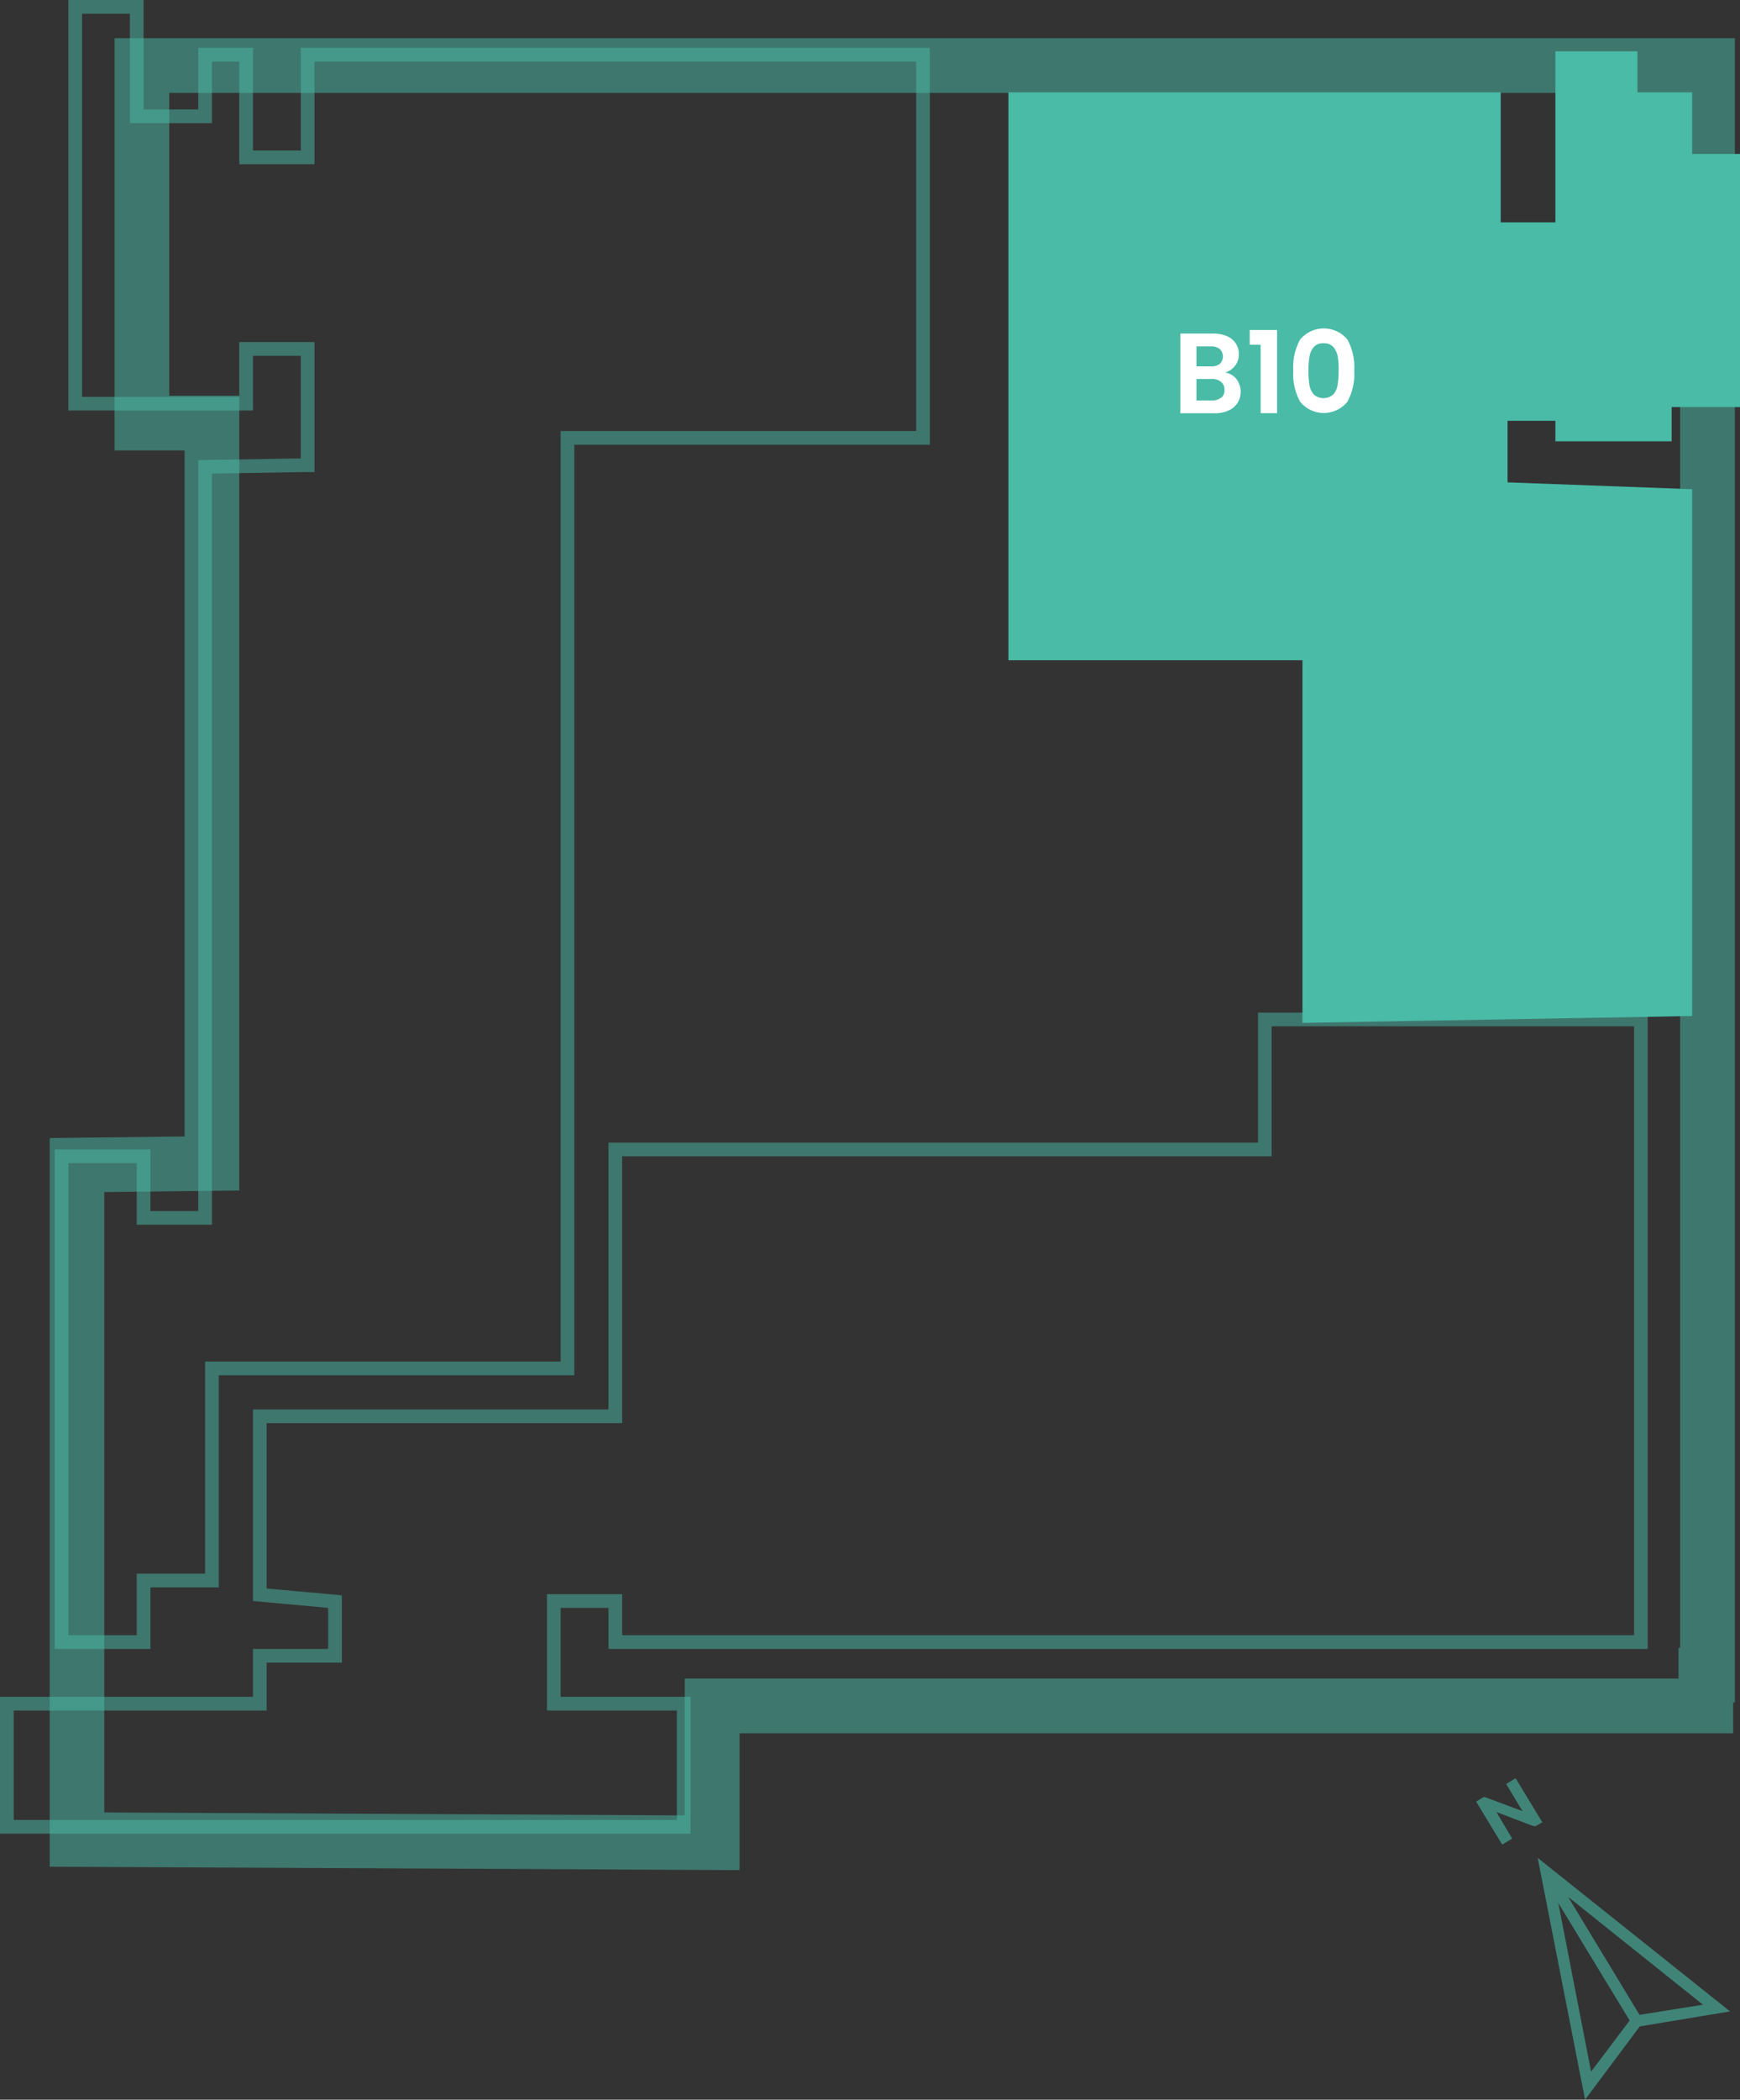 <svg xmlns="http://www.w3.org/2000/svg" viewBox="0 0 254.5 306.88"><rect x="0" y="0" width="254.5" height="306.88" fill="#333333" stroke="none"/><defs><style>.cls-1{opacity:0.5;}.cls-2{fill:#49bba7;}.cls-3{fill:#fff;}.cls-4{opacity:0.6;}</style></defs><g id="Livello_2" data-name="Livello 2"><g id="f1"><g class="cls-1"><path class="cls-2" d="M245.75,13.58V240.83h-.25v4.5H100.15v20l-84.9-.43V174.23l11.82-.14L35,174V57.83H24.75V13.58h221m8-8h-237V65.83H27V166.1l-19.73.23v106.5l100.9.5v-20H253.5v-4.5h.25V5.58Z"/></g><g id="LWPOLYLINE"><polygon class="cls-2" points="219.5 13.5 219.5 32.5 227.5 32.5 227.5 7.5 239.5 7.5 239.5 13.5 247.5 13.5 247.5 22.5 254.5 22.5 254.5 59.5 244.5 59.5 244.5 64.5 227.5 64.5 227.5 61.5 220.5 61.5 220.5 70.5 247.5 71.5 247.5 148.5 190.5 149.5 190.5 96.5 147.5 96.5 147.5 13.5 219.5 13.5"/></g><path class="cls-3" d="M180.84,55.4a3.07,3.07,0,0,1,.17,3.48A3,3,0,0,1,179.69,60a4.81,4.81,0,0,1-2.05.4h-5V48.75h4.81a5.05,5.05,0,0,1,2,.38,2.85,2.85,0,0,1,1.3,1.07,2.76,2.76,0,0,1,.45,1.55,2.65,2.65,0,0,1-.55,1.7,2.87,2.87,0,0,1-1.44,1A2.6,2.6,0,0,1,180.84,55.4ZM175,53.55h2.13a2,2,0,0,0,1.29-.37,1.52,1.52,0,0,0,0-2.16,1.91,1.91,0,0,0-1.29-.39H175Zm3.68,4.54A1.4,1.4,0,0,0,179.1,57a1.45,1.45,0,0,0-.5-1.18,2,2,0,0,0-1.35-.43H175v3.14h2.35A2,2,0,0,0,178.63,58.09Z"/><path class="cls-3" d="M182.79,50.38V48.23h4V60.39h-2.4v-10Z"/><path class="cls-3" d="M190.16,49.63a4.49,4.49,0,0,1,6.92,0,8.42,8.42,0,0,1,1,4.52,8.55,8.55,0,0,1-1,4.56,4.45,4.45,0,0,1-6.92,0,8.46,8.46,0,0,1-1-4.56A8.33,8.33,0,0,1,190.16,49.63Zm5.5,2.45A2.94,2.94,0,0,0,195,50.7a1.78,1.78,0,0,0-1.41-.53,1.76,1.76,0,0,0-1.41.53,2.85,2.85,0,0,0-.64,1.38,11.92,11.92,0,0,0-.16,2.07,12.63,12.63,0,0,0,.15,2.13,2.77,2.77,0,0,0,.64,1.38,2.15,2.15,0,0,0,2.83,0,2.61,2.61,0,0,0,.64-1.38,12.63,12.63,0,0,0,.15-2.13A11,11,0,0,0,195.66,52.08Z"/><g id="LWPOLYLINE-2" data-name="LWPOLYLINE" class="cls-1"><path class="cls-2" d="M239,150v89H91v-6H80v17H99v16H2V250H39v-7H50v-9.83L48.18,233,39,232.17V208H91V169h95V150h53m2-2H184v19H89v39H37v28l11,1v6H37v7H0v20H101V248H82V235h7v6H241V148Z"/></g><g id="LWPOLYLINE-3" data-name="LWPOLYLINE" class="cls-1"><path class="cls-2" d="M19,2V18H31V9h4V24H46V9h88V63H82V199H30v31H20v9H10V170H20v9H31V69.22L44,69l2,0V50H35v8H12V2h7m2-2H10V60H37V52h7V67l-15,.25V177H22v-9H8v73H22v-9H32V201H84V65h52V7H44V22H37V7H29v9H21V0Z"/></g><g class="cls-4"><path class="cls-2" d="M219.21,265.41l-.17-.29-.18-.29,5.24,2,.35.09c.07-.05.19,0,.34-.11l.79-.48-3.9-6.43-1.38.84,2,3.32.18.29.22.36-5.36-2-.23-.05-.12,0-.15.09-.14.08-.79.49,3.81,6.28,1.45-.88Z"/><path class="cls-2" d="M224.91,271.54l6.93,35.34,8-10.71,13.2-2.19Zm4.45,5.7L249.08,293l-9.28,1.48Zm-1.44.88,10.44,17.19-5.64,7.48Z"/></g></g></g></svg>